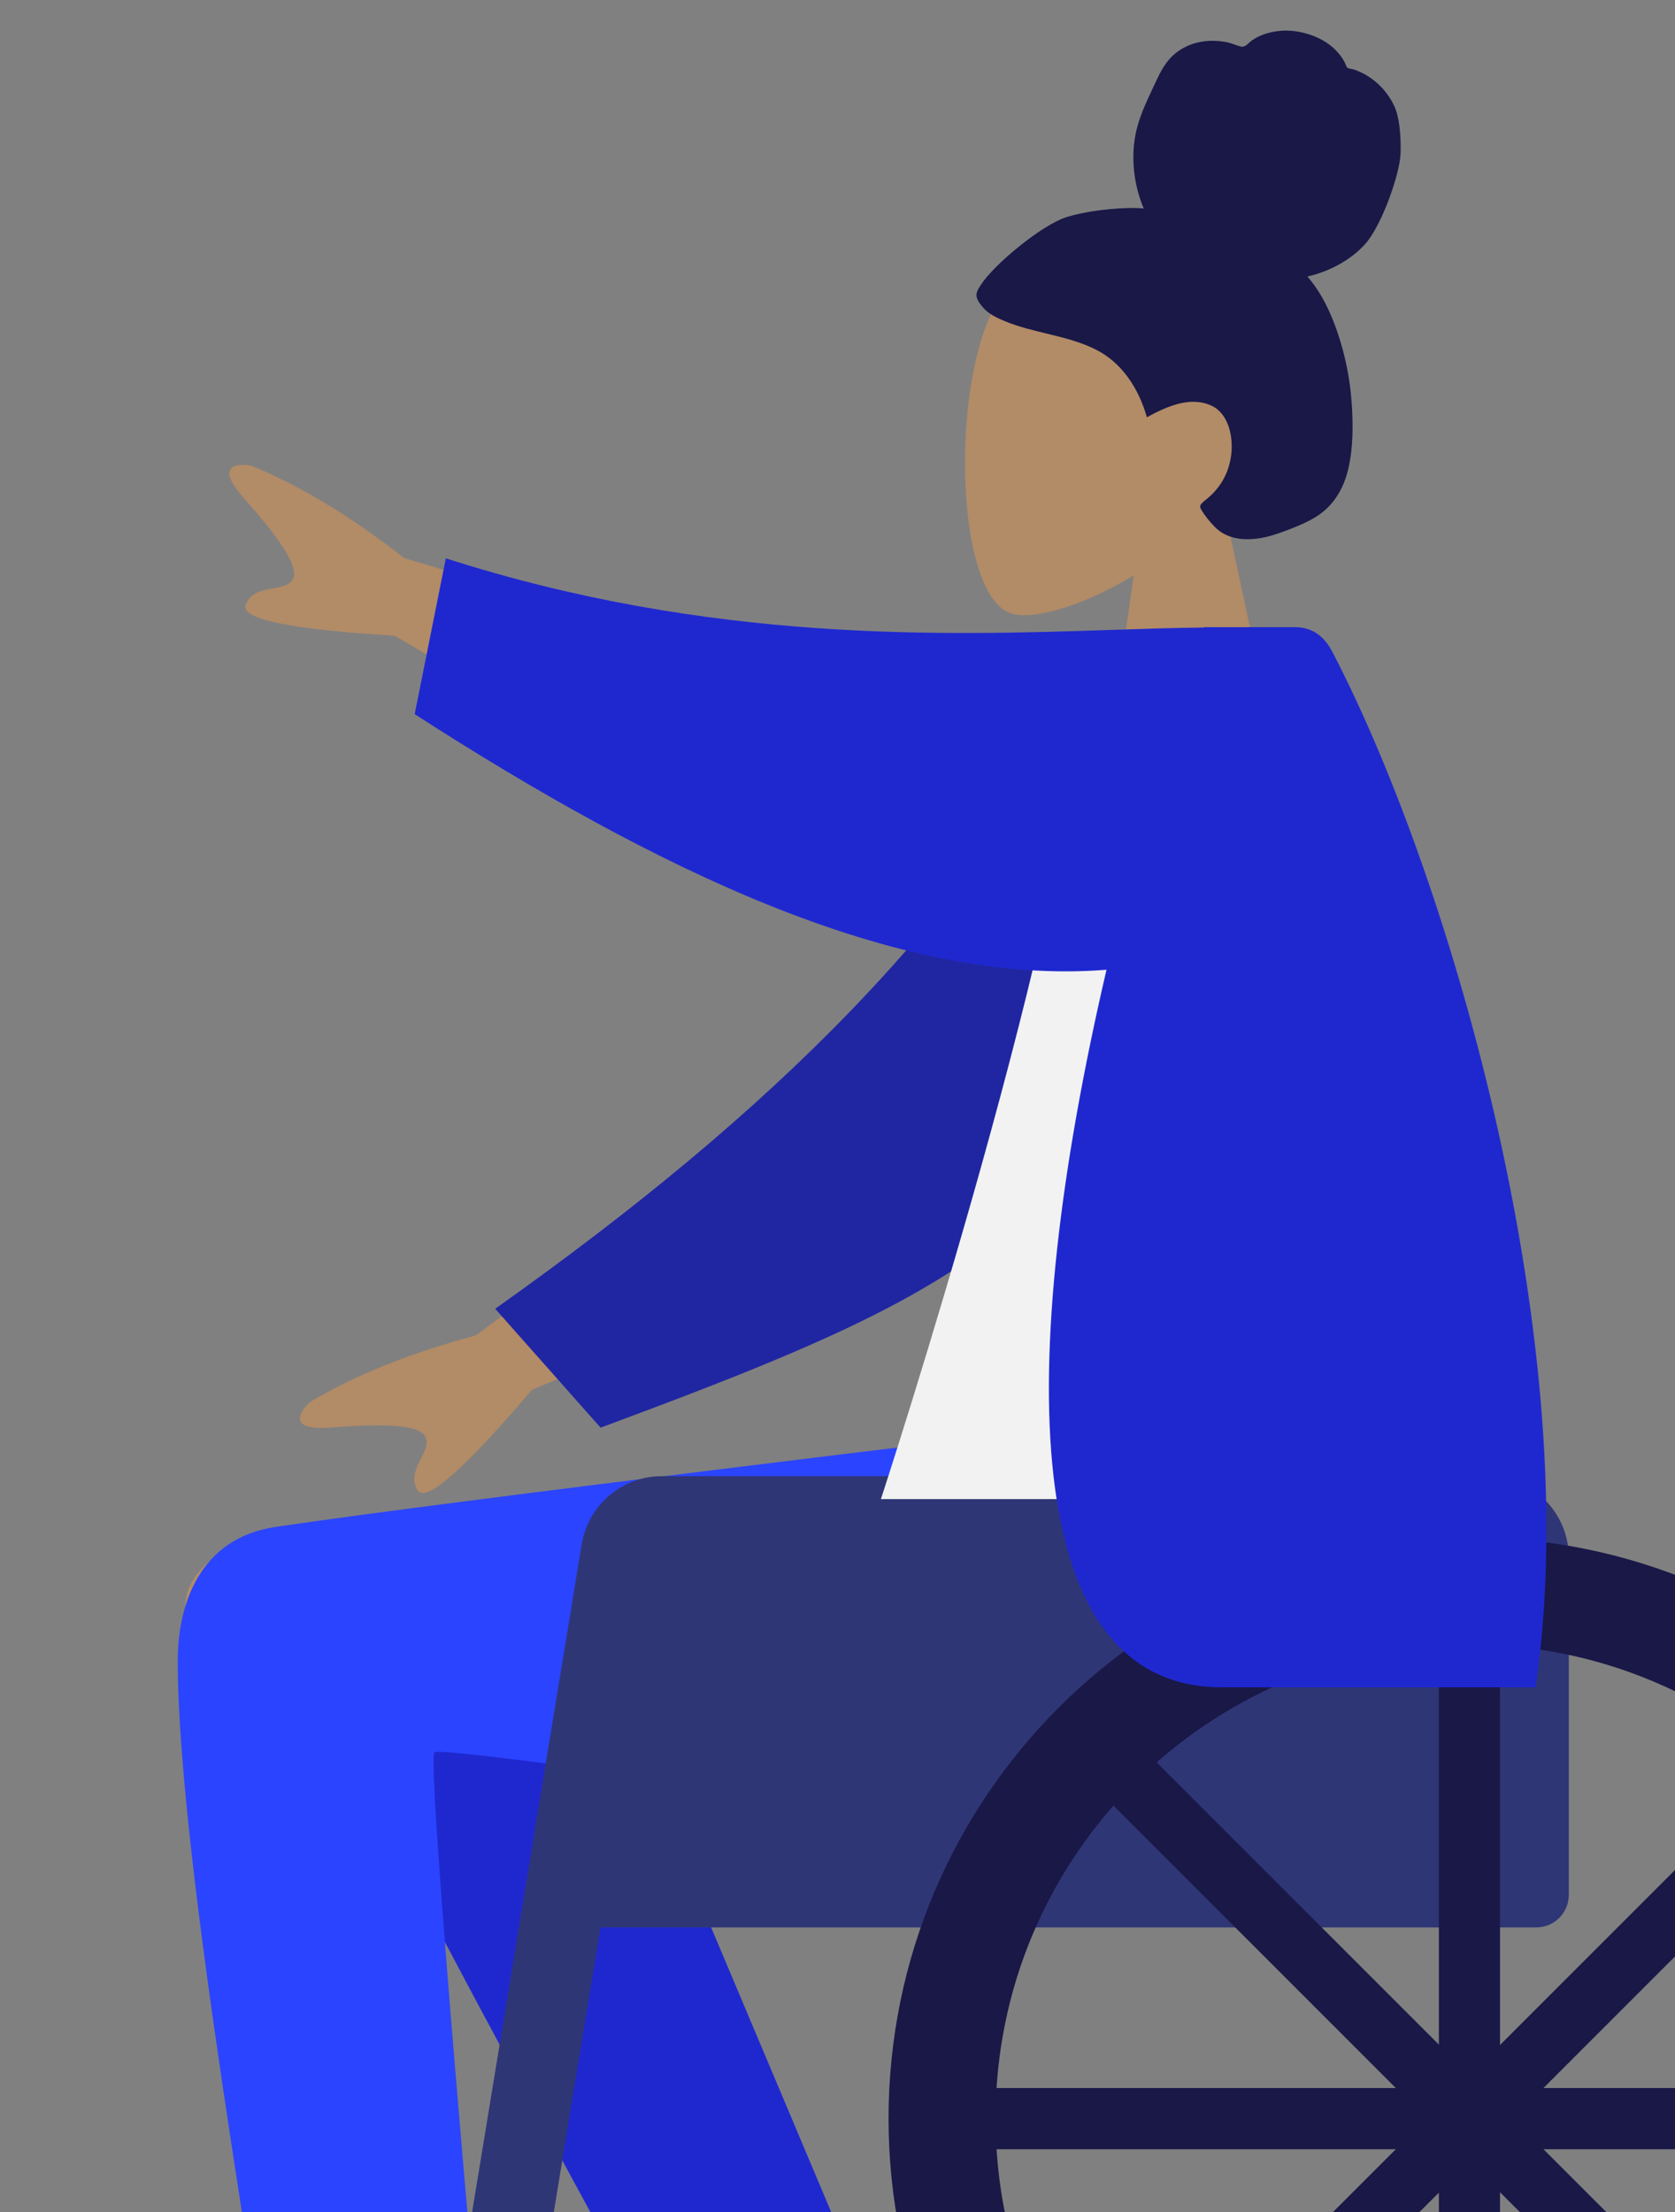 <svg width="206" height="272" viewBox="0 0 206 272" fill="none" xmlns="http://www.w3.org/2000/svg">
<rect x="0" y="0" width="206" height="272" fill="#808080" stroke="none"/>
<path fill-rule="evenodd" clip-rule="evenodd" d="M139.42 70.768C133.333 74.439 127.352 76.213 124.545 75.489C117.505 73.673 116.858 47.905 122.305 37.746C127.752 27.588 155.755 23.16 157.166 43.287C157.656 50.273 154.725 56.507 150.393 61.594L158.16 97.813H135.6L139.42 70.768Z" fill="#B28B67"/>
<path fill-rule="evenodd" clip-rule="evenodd" d="M131.216 26.682C134.299 25.742 138.774 25.423 140.656 25.639C139.585 23.072 139.16 20.212 139.507 17.427C139.844 14.721 141.052 12.417 142.17 10.003C142.685 8.89 143.269 7.783 144.139 6.932C145.026 6.065 146.148 5.492 147.325 5.219C148.53 4.94 149.789 4.963 150.995 5.217C151.529 5.329 152.008 5.573 152.531 5.709C153.067 5.848 153.327 5.512 153.716 5.175C154.654 4.362 156.028 3.961 157.214 3.817C158.545 3.656 159.926 3.857 161.195 4.295C162.43 4.721 163.617 5.413 164.51 6.421C164.907 6.869 165.268 7.38 165.503 7.944C165.599 8.175 165.615 8.312 165.846 8.397C166.059 8.476 166.309 8.478 166.529 8.553C168.659 9.274 170.48 10.921 171.472 13.035C172.05 14.268 172.324 16.44 172.249 18.874C172.174 21.308 169.977 27.659 167.923 29.975C166.089 32.043 163.394 33.407 160.793 34.005C162.519 35.979 163.669 38.447 164.519 40.956C165.442 43.682 166.013 46.514 166.224 49.4C166.424 52.142 166.443 55.042 165.801 57.725C165.2 60.235 163.914 62.294 161.769 63.599C160.786 64.198 159.728 64.647 158.665 65.058C157.617 65.463 156.565 65.856 155.467 66.083C153.389 66.513 150.995 66.439 149.394 64.784C148.817 64.188 148.183 63.438 147.762 62.709C147.611 62.447 147.519 62.276 147.703 62.02C147.924 61.713 148.28 61.478 148.563 61.238C150.176 59.869 151.175 58.042 151.427 55.871C151.682 53.668 151.091 50.825 148.95 49.863C146.308 48.676 143.398 50.038 141.049 51.308C140.051 47.784 138.001 44.61 134.788 42.993C131.233 41.204 127.154 40.995 123.501 39.46C122.549 39.06 121.579 38.606 120.878 37.791C120.585 37.451 120.242 37.009 120.125 36.559C119.971 35.967 120.353 35.471 120.647 35.01C122.209 32.564 128.133 27.623 131.216 26.682Z" fill="#191847"/>
<path fill-rule="evenodd" clip-rule="evenodd" d="M54.565 246.105C56.314 265.236 54.566 306.358 53.625 318.22C53.033 325.675 42.879 323.723 41.931 317.757C41.77 316.746 41.116 313.195 40.139 307.896C35.352 281.914 22.822 213.915 22.8 197.381C22.79 189.799 39.66 183.736 46.409 192.895C51.958 188.995 59.834 187.949 64.69 195.826C68.366 201.788 77.101 218.715 86.416 238.482C94.577 255.798 107.328 297.833 107.328 297.833L96.503 302.782C96.503 302.782 69.761 259.764 52.924 229.604C53.483 234.794 54.039 240.35 54.565 246.105Z" fill="#B28B67"/>
<path fill-rule="evenodd" clip-rule="evenodd" d="M106.554 282.271L69.398 194.203C60.497 179.877 35.541 197.119 38.576 205.428C45.468 224.292 80.516 285.364 82.57 290.984L106.554 282.271Z" fill="#1F28CF"/>
<path fill-rule="evenodd" clip-rule="evenodd" d="M21.86 204.257C21.86 229.219 32.795 287.896 32.803 293.392L59.294 292.499C59.294 292.499 52.348 215.975 53.436 215.456C55.067 214.678 120.313 224.491 139.882 225.232C168.099 226.301 179.773 208.98 180.72 176.111L126.061 176.111C126.061 176.111 55.954 184.484 33.906 187.758C24.467 189.16 21.86 197.38 21.86 204.257Z" fill="#2B44FF"/>
<path d="M192.94 191.518C192.94 185.996 188.463 181.518 182.94 181.518H83.56C78.037 181.518 73.56 185.996 73.56 191.518V237.009H188.94C191.149 237.009 192.94 235.218 192.94 233.009V191.518Z" fill="#2F3676"/>
<path fill-rule="evenodd" clip-rule="evenodd" d="M82.96 181.518H81.408C76.51 181.518 72.333 185.066 71.54 189.899L51 315.071H61.044" fill="#2F3676"/>
<path fill-rule="evenodd" clip-rule="evenodd" d="M109.28 260.521C109.28 299.998 141.265 332 180.72 332C220.175 332 252.16 299.998 252.16 260.521C252.16 221.045 220.175 189.042 180.72 189.042C141.265 189.042 109.28 221.045 109.28 260.521ZM122.44 260.521C122.44 292.726 148.533 318.833 180.72 318.833C212.907 318.833 239 292.726 239 260.521C239 228.317 212.907 202.21 180.72 202.21C148.533 202.21 122.44 228.317 122.44 260.521Z" fill="#191847"/>
<rect width="7.52" height="124.147" transform="matrix(-1 0 0 1 184.48 198.448)" fill="#191847"/>
<rect width="7.522" height="124.114" rx="2" transform="matrix(-0.707 0.707 0.707 0.707 139.51 213.968)" fill="#191847"/>
<rect width="7.524" height="124.08" rx="2" transform="matrix(0 1 1 0 118.68 256.759)" fill="#191847"/>
<rect width="7.522" height="124.114" rx="2" transform="matrix(0.707 0.707 0.707 -0.707 134.192 301.754)" fill="#191847"/>
<path fill-rule="evenodd" clip-rule="evenodd" d="M49.722 68.622L85.351 79.323L76.254 94.486L48.552 78.174C35.62 77.403 29.51 76.127 30.222 74.345C30.822 72.843 32.249 72.587 33.565 72.351C34.59 72.168 35.546 71.996 35.989 71.257C37.001 69.57 33.453 65.178 29.908 61.155C26.363 57.131 29.2 56.944 30.913 57.266C36.806 59.66 43.075 63.445 49.722 68.622ZM58.515 164.205L88.5 142.175L95.128 158.569L65.436 170.888C57.038 180.758 52.342 184.873 51.348 183.232C50.51 181.848 51.165 180.553 51.769 179.36C52.239 178.431 52.678 177.563 52.355 176.765C51.617 174.941 45.976 175.133 40.631 175.544C35.286 175.955 36.843 173.575 38.132 172.4C43.589 169.133 50.383 166.401 58.515 164.205Z" fill="#B28B67"/>
<path fill-rule="evenodd" clip-rule="evenodd" d="M135.073 82.847C118.745 113.309 95.133 136.661 60.902 160.936L73.864 175.558C112.083 161.347 132.255 152.773 142.16 123.992C144.647 116.769 146.384 93.742 147.875 81.626L135.073 82.847Z" fill="#2026A2"/>
<path fill-rule="evenodd" clip-rule="evenodd" d="M180.72 184.34H108.34C108.34 184.34 132.933 109.295 133.466 81.327C133.484 80.377 135.238 78.702 136.015 78.921C144.53 81.327 154.238 77.122 154.238 77.122C171.397 104.734 177.331 138.729 180.72 184.34Z" fill="#F2F2F2"/>
<path fill-rule="evenodd" clip-rule="evenodd" d="M136.083 119.248C124.778 167.765 125.299 207.482 150.257 207.482H188.85C194.979 166.267 178.87 109.121 163.935 80.297C163.365 79.197 162.151 77.122 159.291 77.122H148.077C148.072 77.137 148.067 77.151 148.062 77.166C144.687 77.194 140.971 77.317 136.947 77.451C116.228 78.139 87.339 79.099 54.833 68.657L51 87.819C80.34 106.699 110.05 121.325 136.083 119.248Z" fill="#1F28CF"/>
</svg>
